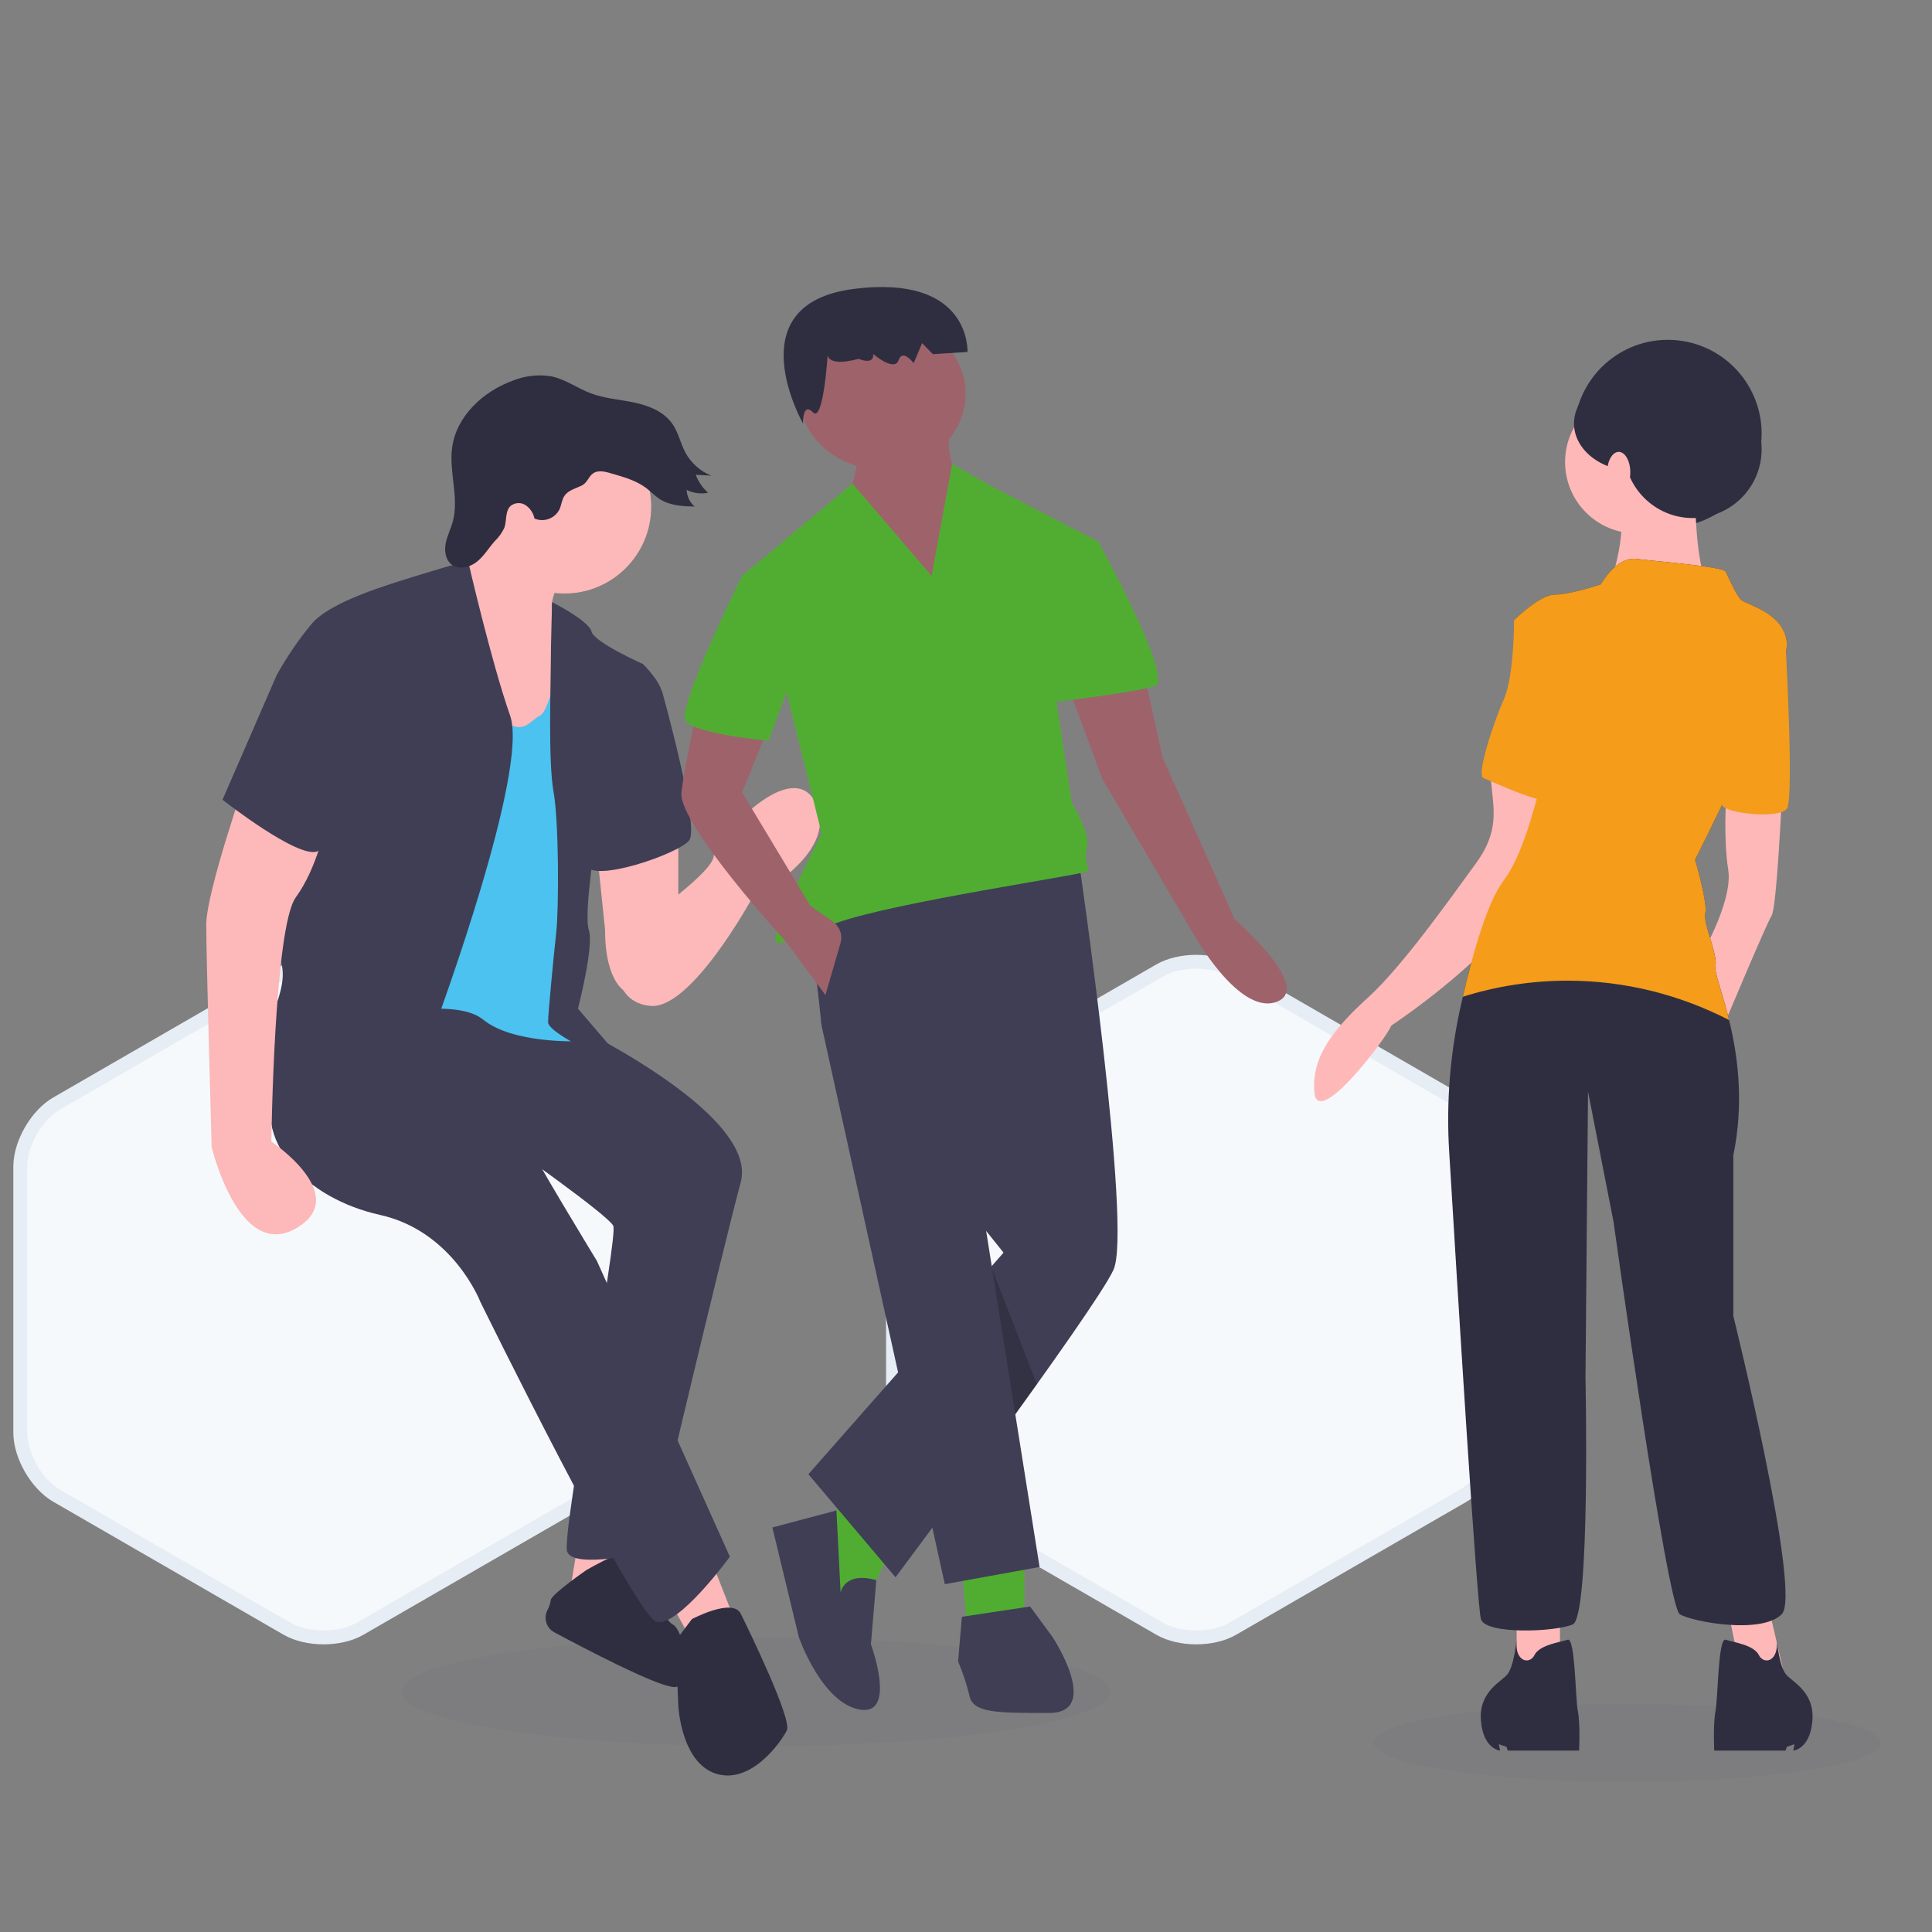<?xml version="1.0" encoding="utf-8"?>
<!-- Generator: Adobe Illustrator 15.1.0, SVG Export Plug-In . SVG Version: 6.00 Build 0)  -->
<!DOCTYPE svg PUBLIC "-//W3C//DTD SVG 1.1//EN" "http://www.w3.org/Graphics/SVG/1.1/DTD/svg11.dtd">
<svg version="1.1" id="Layer_1" xmlns="http://www.w3.org/2000/svg" xmlns:xlink="http://www.w3.org/1999/xlink" x="0px" y="0px"
	 width="559px" height="559px" viewBox="0 0 559 559" enable-background="new 0 0 559 559" xml:space="preserve">
<rect x="0" y="0" width="559" height="559" fill="#808080" stroke="none"/>
<g>
	<path opacity="0.12" fill="#6B6B7C" d="M321.146,489.476c0,8.716-45.884,15.772-102.492,15.772s-102.494-7.057-102.494-15.772
		c0-8.707,45.887-15.768,102.494-15.768S321.146,480.769,321.146,489.476z"/>
	<path fill="#F5F9FC" stroke="#E6EDF4" stroke-width="4" stroke-miterlimit="10" d="M181.373,414.489
		c0,6.716-4.759,14.938-10.557,18.292l-66.649,38.474c-5.816,3.355-15.3,3.355-21.111,0l-66.642-38.474
		c-5.808-3.354-10.554-11.576-10.554-18.292v-76.945c0-6.715,4.746-14.935,10.554-18.275l66.642-38.49
		c5.811-3.342,15.294-3.342,21.111,0l66.649,38.49c5.798,3.341,10.557,11.561,10.557,18.275V414.489z"/>
	<path fill="#F5F9FC" stroke="#E6EDF4" stroke-width="4" stroke-miterlimit="10" d="M433.879,414.489
		c0,6.716-4.758,14.938-10.557,18.292l-66.647,38.474c-5.815,3.355-15.3,3.355-21.112,0l-66.641-38.474
		c-5.808-3.354-10.554-11.576-10.554-18.292v-76.945c0-6.715,4.746-14.935,10.554-18.275l66.641-38.49
		c5.812-3.342,15.297-3.342,21.112,0l66.647,38.49c5.799,3.341,10.557,11.561,10.557,18.275V414.489z"/>
	<g>
		<path fill="#FDB8B9" d="M196.264,240.814v29.049l-14.914,17.271c0,0-6.28-2.357-6.28-18.057l-2.352-22.764L196.264,240.814z"/>
		<path fill="#FDB8B9" d="M181.35,269.863c0,0,24.337-16.484,25.123-21.98c0.781-5.499,23.338-30.235,29.83-14.917
			c6.125,14.456-18.658,26.84-18.658,26.84s-17.459,32.035-29.232,31.252C176.635,290.271,176.635,275.355,181.35,269.863z"/>
		<polygon fill="#FDB8B9" points="167.221,446.486 164.865,460.623 177.43,457.48 177.43,446.486 		"/>
		<path fill="#2F2E40" d="M169.574,454.344c0,0,14.518-8.604,15.108-4.694c0.593,3.902,6.874,18.823,10.013,20.396
			c3.139,1.566,7.065,18.837,0,18.054c-5.477-0.609-25.541-11.105-34.316-15.808c-2.241-1.209-3.148-3.962-2.059-6.27
			c0.513-0.946,0.867-1.977,1.049-3.049C159.37,461.407,169.574,454.344,169.574,454.344z"/>
		<path fill="#3F3E55" d="M162.511,294.978c0,0,57.305,26.694,51.808,47.101c-5.496,20.413-25.907,106.767-25.907,106.767
			s-22.764,5.498-24.335,0c-1.566-5.494,14.911-91.061,13.353-94.203c-1.582-3.133-30.626-23.547-30.626-23.547l-59.652-25.121
			l25.116-23.554L162.511,294.978z"/>
		<polygon fill="#FDB8B9" points="205.687,451.199 212.75,469.26 200.186,474.755 192.337,460.623 		"/>
		<path fill="#FDB8B9" d="M163.295,166.241c0,0-7.063,9.416-1.569,14.125c5.496,4.709,1.569,21.98,1.569,21.98l-7.063,19.629
			l-28.267-5.499v-32.186l1.579-15.7c0,0,14.13-13.348,15.695-23.55C146.804,134.834,163.295,166.241,163.295,166.241z"/>
		<path fill="#3F3E55" d="M116.191,288.704c0,0,36.896,40.818,36.896,42.392c0,1.566,19.631,33.755,19.631,33.755l38.462,85.566
			c0,0-14.916,20.408-21.192,18.843c-6.284-1.572-51.029-92.638-51.029-92.638s-7.853-20.414-29.048-25.112
			c-21.196-4.717-37.68-21.201-29.832-40.043C87.932,292.63,116.191,288.704,116.191,288.704z"/>
		<path fill="#FDB8B9" d="M163.295,121.49c13.872,0,25.118,11.248,25.118,25.119c0,13.878-11.246,25.122-25.118,25.122
			c-13.876,0-25.122-11.244-25.122-25.122C138.173,132.738,149.418,121.49,163.295,121.49z"/>
		<path fill="#4BC2EF" d="M162.511,187.432c0,0-3.141,18.057-6.28,19.625c-3.145,1.572-5.499,7.065-12.558-0.781
			c-7.072-7.855-13.349-23.551-13.349-23.551l-24.336,29.827l-2.356,82.427c0,0,27.474-7.059,36.11,0
			c8.639,7.072,27.479,6.286,27.479,6.286l-3.927-15.701l3.14-26.692l-0.787-24.336l-0.783-17.271L162.511,187.432z"/>
		<path fill="#3F3E55" d="M159.74,174.222c0,0,10.622,5.359,11.403,8.502c0.785,3.137,14.92,9.42,14.92,9.42
			s5.493,5.496,5.493,8.635c0,3.136-18.839,39.248-18.839,39.248s-3.927,24.339-2.356,29.049c1.566,4.708-3.14,22.763-3.14,22.763
			l9.414,10.99h-8.625c0,0-9.428-4.713-9.428-7.065c0-2.35,1.572-18.843,2.356-25.902c0.787-7.07,0.787-32.189-0.784-40.822
			c-1.572-8.636-0.785-31.4-0.785-36.896C159.37,186.651,159.74,174.222,159.74,174.222z"/>
		<path fill="#3F3E55" d="M135.429,162.297c0,0-3.54,0.802-13.739,3.944c-10.21,3.134-25.91,7.847-31.406,14.125
			c-3.857,4.646-7.269,9.638-10.206,14.918l3.144,56.518c0,0-6.282,11.778-5.499,18.06c0.791,6.278,7.07,7.059,2.355,20.409
			c-4.702,13.344-14.132,25.122-5.491,26.688c8.634,1.576,31.4-3.922,41.603-0.781c10.208,3.14,21.982-11.777,21.982-11.777
			s-15.7,1.573-13.341-4.707c2.354-6.279,28.255-76.931,22.764-92.637C142.101,191.359,135.429,162.297,135.429,162.297z"/>
		<path fill="#3F3E55" d="M187.632,196.854l3.924,3.14c0,0,10.988,39.247,7.849,43.176c-3.141,3.926-28.262,12.561-29.831,7.065
			C168.01,244.737,187.632,196.854,187.632,196.854z"/>
		<path fill="#FDB8B9" d="M71.442,224.329c0,0-11.77,33.759-11.77,43.181c0,9.412,1.57,64.37,1.57,64.37s7.845,32.982,24.337,23.563
			c16.485-9.425-7.065-25.139-7.065-25.139s0.786-62.015,7.065-70.647c6.283-8.635,8.638-21.197,8.638-21.197L71.442,224.329z"/>
		<path fill="#2F2E40" d="M200.186,468.472c0,0,11.777-6.278,14.133-1.572c2.354,4.712,14.918,30.618,13.349,33.763
			c-1.572,3.135-10.208,15.694-20.415,12.559c-10.204-3.146-10.99-19.63-10.99-19.63l-0.785-18.84L200.186,468.472z"/>
		<path fill="#2F2E40" d="M168.214,140.541c-1.735,0.82-3.783,1.308-4.867,2.879c-0.81,1.164-0.885,2.681-1.475,3.971
			c-1.337,2.649-4.5,3.807-7.229,2.639c-0.318-1.562-1.229-2.942-2.538-3.851c-1.363-0.903-3.136-0.802-4.393,0.233
			c-1.617,1.547-1.04,4.233-1.801,6.34c-0.704,1.478-1.679,2.816-2.875,3.944c-1.716,1.979-3.088,4.308-5.156,5.918
			c-2.07,1.615-5.208,2.312-7.267,0.684c-1.725-1.373-2.082-3.897-1.657-6.066c0.416-2.165,1.449-4.156,2.042-6.289
			c1.907-6.906-1.136-14.286-0.188-21.386c1.202-9.11,8.939-16.298,17.575-19.424c3.597-1.458,7.536-1.877,11.354-1.201
			c3.951,0.881,7.326,3.397,11.11,4.836c4.046,1.54,8.439,1.809,12.682,2.707c4.231,0.9,8.589,2.637,11.044,6.202
			c1.715,2.479,2.303,5.573,3.718,8.236c1.639,3.042,4.287,5.416,7.487,6.705l-4.475-0.254c0.753,1.995,1.967,3.78,3.567,5.201
			c-2.099,0.433-4.277,0.143-6.2-0.816c0.074,1.861,0.913,3.606,2.313,4.828c-3.438-0.101-7.073-0.262-9.985-2.104
			c-1.427-0.906-2.59-2.165-3.934-3.192c-2.851-2.183-6.402-3.214-9.859-4.21c-1.823-0.518-4.001-1.243-5.641-0.075
			C170.201,137.962,169.984,139.711,168.214,140.541z"/>
		<path fill="#3F3E55" d="M91.862,185.862l-11.783,9.423l-15.697,36.11c0,0,21.979,17.272,27.48,14.918
			c5.491-2.356,14.907-43.965,14.907-43.965L91.862,185.862z"/>
		<path fill="#F1F1F1" d="M242.689,239.706c0.162-0.2,0.429-0.242,0.591-0.105c0.165,0.133,0.17,0.405,0.006,0.599
			c-0.163,0.189-0.425,0.243-0.588,0.101C242.531,240.158,242.526,239.892,242.689,239.706z"/>
	</g>
	<g>
		<g>
			<g>
				<polygon fill="#51AD32" points="296.398,447.42 296.398,472.273 279.95,472.273 277.759,447.42 				"/>
				<polygon fill="#51AD32" points="257.468,448.915 250.892,462.827 239.922,466.807 237.736,438.972 246.505,435.004 				"/>
				<path fill="#3F3E55" d="M243.216,460.84c0,0,0.928-6.27,10.335-3.636l-1.561,18.547c0,0,7.679,20.873-3.291,18.887
					c-10.964-1.995-17.543-20.876-17.543-20.876l-7.678-31.807l18.536-4.922L243.216,460.84z"/>
				<path fill="#3F3E55" d="M312.299,250.126c0,0,15.354,105.356,9.872,117.283c-5.485,11.93-63.059,88.959-63.059,88.959
					l-25.218-29.818l56.47-64.111l-52.628-65.595l-4.389-39.762L312.299,250.126z"/>
				<polygon fill="#3F3E55" points="251.99,287.894 237.515,294.842 237.736,296.844 273.37,458.359 300.789,453.387 
					282.692,339.576 				"/>
				<path fill="#3F3E55" d="M298.044,464.819l6.577,8.942c0,0,14.26,21.866-1.094,21.866c-15.349,0-21.925,0-23.032-4.965
					c-0.802-3.391-1.901-6.716-3.287-9.947l1.099-12.918L298.044,464.819z"/>
				<path fill="#9E626B" d="M255.28,92.092c-13.325,0-24.123,9.792-24.123,21.867c0,12.072,10.798,21.862,24.123,21.862
					c13.318,0,24.121-9.79,24.121-21.862C279.4,101.884,268.597,92.092,255.28,92.092z"/>
				<path fill="#9E626B" d="M275.017,120.913c0,0-3.287,16.902,6.585,19.881c9.861,2.986-12.063,42.738-12.063,42.738
					l-25.226-37.773c0,0,6.579-12.916,2.192-18.886L275.017,120.913z"/>
				<path fill="#51AD32" d="M269.539,166.635l5.947-32.389l11.591,6.548l30.705,15.906l-12.061,46.713l4.386,28.816
					c0,0,5.483,8.951,4.382,12.925c-1.094,3.977,1.102,5.961,0,6.957c-1.094,1-55.921,8.947-72.368,14.912
					c-16.457,5.964-18.643,7.949-17.547,2.985c1.09-4.975,13.161-28.827,13.161-28.827l-9.872-39.757l-13.156-34.789l31.942-26.723
					L269.539,166.635z"/>
				<path fill="#9E626B" d="M222.375,210.369l-7.667,18.887l19.735,32.796l6.438,4.542c2.082,1.464,2.995,3.911,2.328,6.222
					l-4.378,15.078l-11.471-15.443c0,0-31.293-34.25-30.2-43.195c1.095-8.946,4.39-22.857,4.39-22.857L222.375,210.369z"/>
				<path fill="#9E626B" d="M330.939,194.463l5.491,24.848l20.829,46.719c0,0,23.028,19.875,12.062,23.855
					c-10.96,3.975-24.126-19.877-24.126-19.877l-26.313-44.733l-9.877-26.838L330.939,194.463z"/>
				<path fill="#51AD32" d="M226.766,164.652l-8.825-0.721l-3.234,2.704c0,0-18.642,37.768-16.454,41.743
					c2.197,3.98,24.121,5.965,24.121,5.965l8.781-23.852L226.766,164.652z"/>
				<path fill="#51AD32" d="M310.108,157.69l5.438-2.152l2.237,1.163c0,0,21.938,39.752,16.448,41.736
					c-5.479,1.991-31.803,4.977-31.803,4.977L310.108,157.69z"/>
				<polygon opacity="0.2" enable-background="new    " points="287.077,367.168 293.763,409.211 299.986,400.552 				"/>
				<path fill="#2F2E40" d="M239.597,101.008c0,0-2.426,5.797,8.846,2.823c0,0,4.468,1.979,4.212-1.395c0,0,6.158,5.256,7.325,1.793
					c1.174-3.457,4.381,0.851,4.381,0.851l2.432-5.797l3.121,3.188l10.019-0.635c0,0,1.134-22.641-33.045-18.216
					c-34.182,4.417-14.537,38.935-14.537,38.935s-0.218-6.404,2.908-3.218C238.383,122.53,239.597,101.008,239.597,101.008z"/>
			</g>
		</g>
	</g>
	<g>
		<ellipse opacity="0.12" fill="#6B6B7C" cx="470.769" cy="504.273" rx="73.231" ry="11.268"/>
		<g>
			<circle fill="#2F2E41" cx="482.564" cy="125.466" r="27.141"/>
			<polygon fill="#FFB8B8" points="511.841,465.586 517.009,487.71 504.47,487.71 499.307,462.632 			"/>
			<polygon fill="#FFB8B8" points="451.366,465.586 451.366,486.236 438.829,487.71 438.829,465.586 			"/>
			<path fill="#FFB8B8" d="M515.531,231.045c0,0-1.475,31.712-2.95,33.924c-1.473,2.213-14.748,33.932-14.748,33.932l-6.637-20.653
				c0,0,10.322-16.965,8.849-26.551c-1.476-9.589-0.551-21.388-0.551-21.388L515.531,231.045z"/>
			<circle fill="#FFB8B8" cx="473.49" cy="133.69" r="20.65"/>
			<path fill="#FFB8B8" d="M490.452,135.902c0,0-0.732,29.502,4.427,33.925c5.165,4.426-29.503,0.737-29.503,0.737
				s7.376-20.648,1.474-25.076C460.955,141.064,490.452,135.902,490.452,135.902z"/>
			<path fill="#2F2E41" d="M463.166,169.092c0,0,4.426-8.112,10.324-7.377c5.901,0.737,25.078,2.214,25.816,3.69
				c0.737,1.474,2.952,6.635,4.422,8.113c1.476,1.473,12.539,3.688,13.28,12.539c0.733,8.851-26.557,62.69-26.557,62.69
				s3.688,12.536,2.955,15.488c-0.742,2.947,3.684,11.799,2.949,15.486c-0.736,3.687,11.058,25.814,5.161,54.577v46.468
				c0,0,19.913,80.392,14.013,86.292s-25.811,2.212-29.501,0c-3.688-2.211-19.18-113.581-19.18-113.581l-7.371-37.616l-0.738,82.608
				c0,0,1.473,69.324-3.688,71.537c-5.16,2.212-25.076,2.952-26.549-1.475c-1.154-3.45-6.789-95.28-9.215-135.533
				c-0.836-13.896,0.253-27.839,3.244-41.433c3.072-13.924,7.528-30.283,12.606-36.92c9.589-12.539,15.487-52.367,15.487-52.367
				l-12.539-22.863c0,0,7.379-7.377,11.805-7.377C454.312,172.04,463.166,169.092,463.166,169.092z"/>
			<path fill="#F59C1A" d="M512.58,180.89l3.889,2.647c0,0,2.748,47.508,0.54,50.457c-2.21,2.95-17.596,1.512-18.758-1.088
				C497.091,230.309,512.58,180.89,512.58,180.89z"/>
			<path fill="#FFB8B8" d="M446.813,224.085c2.153,14.979,4.048,28.309-6.991,40.37c-11.096,12.207-23.605,23.048-37.271,32.286
				c-1.354,3.588-21.231,29.92-22.242,19.416c-1.013-10.506,5.854-18.743,15.615-27.625c9.759-8.884,23.411-28.159,31.118-38.733
				c7.703-10.582,4.531-17.171,4.264-26.009C431.033,214.954,443.784,224.189,446.813,224.085z"/>
			<path fill="#2F2E41" d="M438.829,474.286c0,0-0.741,8.26-2.953,10.472c-2.211,2.213-8.111,5.163-7.372,13.276
				c0.733,8.113,5.53,8.482,5.53,8.482l-0.369-1.845l2.211,0.741l0.37,1.104h20.648c0,0,0.374-7.745-0.365-11.429
				c-0.74-3.691-0.74-21.391-2.949-20.656c-2.214,0.739-8.113,1.478-9.59,4.426C442.514,481.809,438.088,480.775,438.829,474.286z"
				/>
			<path fill="#2F2E41" d="M514.056,474.286c0,0,0.743,8.26,2.953,10.472c2.208,2.213,8.11,5.163,7.371,13.276
				c-0.737,8.113-5.525,8.482-5.525,8.482l0.362-1.845l-2.208,0.741l-0.368,1.104h-20.657c0,0-0.363-7.745,0.373-11.429
				c0.734-3.691,0.734-21.391,2.95-20.656c2.211,0.739,8.107,1.478,9.587,4.426C510.373,481.809,514.799,480.775,514.056,474.286z"
				/>
			<path fill="#F59C1A" d="M448.416,177.206l-10.328,2.21c0,0,0,16.227-2.948,22.863c-2.95,6.642-8.114,22.125-5.902,22.863
				c2.214,0.74,22.862,11.065,24.343,5.166C455.053,224.405,458.74,177.206,448.416,177.206z"/>
			<path fill="#2F2E41" d="M489.799,110.087c10.995,0,19.907,8.91,19.907,19.9c0,10.999-8.912,19.907-19.907,19.907
				c-10.99,0-19.902-8.908-19.902-19.907C469.897,118.997,478.809,110.087,489.799,110.087z"/>
			<path fill="#2F2E41" d="M473.063,108.73c9.745,0,17.645,6.176,17.645,13.801c0,7.615-7.899,13.792-17.645,13.792
				s-17.645-6.176-17.645-13.792C455.418,114.906,463.318,108.73,473.063,108.73z"/>
			<path fill="#FFB8B8" d="M468.361,130.742c1.846,0,3.345,2.652,3.345,5.92c0,3.274-1.499,5.926-3.345,5.926
				c-1.851,0-3.352-2.652-3.352-5.926C465.009,133.394,466.51,130.742,468.361,130.742z"/>
		</g>
		<path fill="#F59C1A" d="M493.407,264.235c-0.742,2.947,3.684,11.799,2.949,15.486c-0.336,1.68,1.928,7.197,3.937,15.411
			c-14.275-7.313-30.096-11.386-46.747-11.386c-10.49,0-20.644,1.623-30.294,4.646c3.027-13.151,7.19-27.608,11.888-33.747
			c9.589-12.539,15.487-52.367,15.487-52.367l-12.539-22.863c0,0,7.379-7.377,11.805-7.377c4.419,0,13.273-2.948,13.273-2.948
			s4.426-8.112,10.324-7.377c5.901,0.737,25.078,2.214,25.816,3.69c0.737,1.474,2.952,6.635,4.422,8.113
			c1.476,1.473,12.539,3.688,13.28,12.539c0.733,8.851-26.557,62.69-26.557,62.69S494.141,261.283,493.407,264.235z"/>
	</g>
</g>
</svg>
